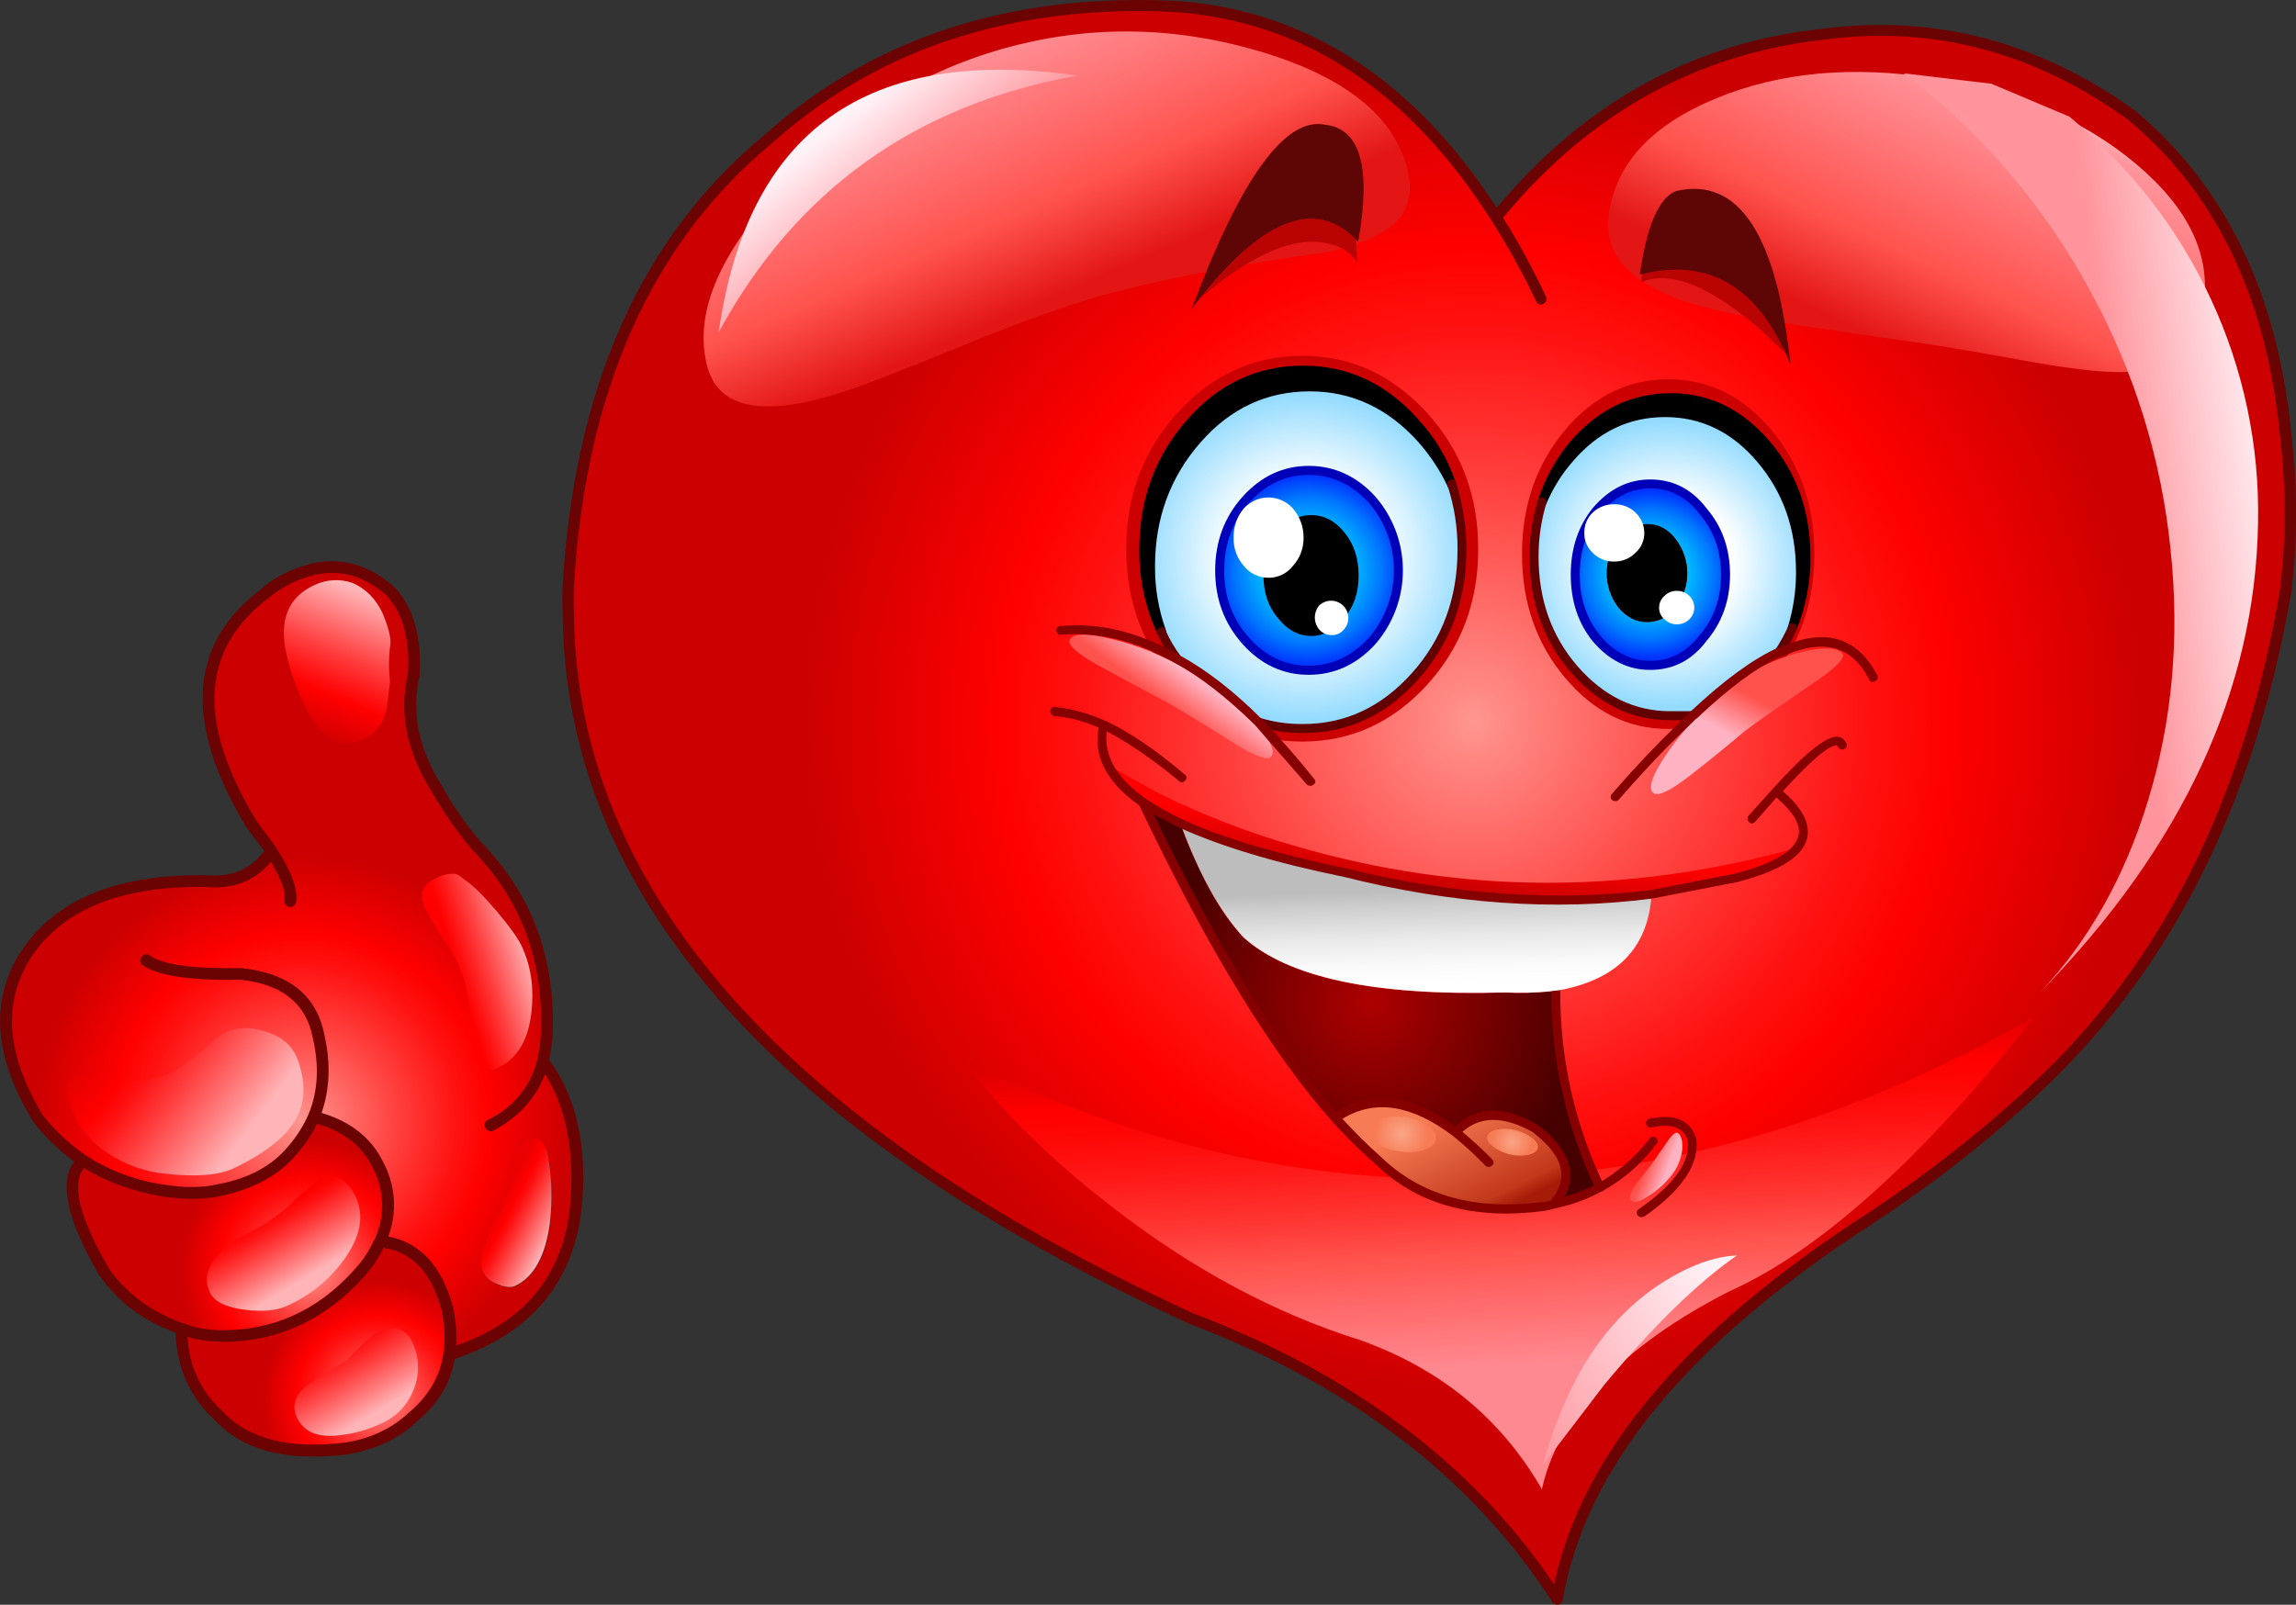 <?xml version="1.0" encoding="iso-8859-1"?>
<!-- Generator: Adobe Illustrator 20.1.0, SVG Export Plug-In . SVG Version: 6.00 Build 0)  -->
<svg version="1.0" id="Layer_1" xmlns="http://www.w3.org/2000/svg" xmlns:xlink="http://www.w3.org/1999/xlink" x="0px" y="0px"
	 viewBox="0 0 966.77 675.86" enable-background="new 0 0 966.77 675.86" xml:space="preserve">
<rect x="0" y="0" width="966.77" height="675.86" fill="#333333" stroke="none"/>
<title>lovecharacters_0006</title>
<radialGradient id="SVGID_1_" cx="448.131" cy="452.53" r="74.95" gradientTransform="matrix(3.8 0 0 -3.8 -1082.59 2023.41)" gradientUnits="userSpaceOnUse">
	<stop  offset="0" style="stop-color:#FF9690"/>
	<stop  offset="0.05" style="stop-color:#FF8883"/>
	<stop  offset="0.36" style="stop-color:#FF3F3D"/>
	<stop  offset="0.58" style="stop-color:#FF1211"/>
	<stop  offset="0.7" style="stop-color:#FF0000"/>
	<stop  offset="0.99" style="stop-color:#CC0000"/>
</radialGradient>
<path fill="url(#SVGID_1_)" d="M768.19,14.35C713.33,20.303,667.267,46.023,630,91.51C595.44,36.903,551.047,7.32,496.82,2.76
	c-69.68-3.8-127.45,14.823-173.31,55.87c-51.333,42.313-79.393,105.34-84.18,189.08c-0.127,3.673-0.063,9.31,0.19,16.91
	c4.053,115.287,91.343,212.14,261.87,290.56c69.167,26.48,120.6,65.947,154.3,118.4c9.5-56.627,53.65-110.217,132.45-160.77
	c30.153-20.147,56.25-41.303,78.29-63.47c49.66-50.293,81.66-117.247,96-200.86c2.534-21.462,2.534-43.148,0-64.61
	c-5.447-58.787-27.047-103.887-64.8-135.3C857.703,19.677,814.557,8.27,768.19,14.35z"/>
<radialGradient id="SVGID_2_" cx="448.131" cy="463.49" r="17.94" gradientTransform="matrix(3.8 0 0 -3.44 -1152.52 1818.53)" gradientUnits="userSpaceOnUse">
	<stop  offset="0.92" style="stop-color:#CF0A0A"/>
	<stop  offset="0.99" style="stop-color:#CC0000"/>
</radialGradient>
<path fill="url(#SVGID_2_)" d="M622.43,231.18c0-22.427-7.22-41.557-21.66-57.39c-14.567-15.96-32.05-23.94-52.45-23.94
	s-37.883,7.98-52.45,23.94c-14.44,15.833-21.66,34.963-21.66,57.39c0,22.427,7.22,41.557,21.66,57.39
	c14.567,15.833,32.05,23.75,52.45,23.75s37.883-7.917,52.45-23.75C615.21,272.737,622.43,253.607,622.43,231.18z"/>
<radialGradient id="SVGID_3_" cx="448.131" cy="454.05" r="14.91" gradientTransform="matrix(3.8 0 0 -3.75 -998.98 1930.23)" gradientUnits="userSpaceOnUse">
	<stop  offset="0.92" style="stop-color:#CF0A0A"/>
	<stop  offset="0.99" style="stop-color:#CC0000"/>
</radialGradient>
<path fill="url(#SVGID_3_)" d="M764,233.27c0-20.273-6.017-37.63-18.05-52.07c-12.033-14.313-26.54-21.47-43.52-21.47
	c-16.98,0-31.483,7.157-43.51,21.47c-12.033,14.44-18.05,31.797-18.05,52.07c0,20.4,6.017,37.757,18.05,52.07
	c12.053,14.44,26.56,21.66,43.52,21.66c16.96,0,31.48-7.22,43.56-21.66C758,271.027,764,253.67,764,233.27z"/>
<linearGradient id="SVGID_4_" gradientUnits="userSpaceOnUse" x1="1373.008" y1="396.355" x2="1359.088" y2="364.085" gradientTransform="matrix(3.8 0 0 3.8 -4767.33 -1382.48)">
	<stop  offset="0.01" style="stop-color:#E31615"/>
	<stop  offset="0.29" style="stop-color:#FF524D"/>
	<stop  offset="0.86" style="stop-color:#FF949C"/>
	<stop  offset="0.99" style="stop-color:#FFE6EB"/>
</linearGradient>
<path fill="url(#SVGID_4_)" d="M592.22,69.65c-6.333-21.92-27.427-38.073-63.28-48.46c-36-10.387-71.667-10.577-107-0.57
	c-35.467,10.14-66.503,29.6-93.11,58.38c-26.727,28.733-37.003,54.067-30.83,76c5.193,18,25.337,20.977,60.43,8.93
	c7.093-2.407,23.88-8.993,50.36-19.76c22.553-9.12,40.553-15.58,54-19.38c23.693-6.713,55.693-12.92,96-18.62
	c13.68-3.167,23.18-7.22,28.5-12.16C593.49,88.003,595.133,79.883,592.22,69.65z"/>
<path fill="#BA0404" d="M570.55,90.94c-2-10.893-6.877-17.417-14.63-19.57h-11.21c-5.827,0.38-14.377,9.69-25.65,27.93l-15,27.36
	c21.413-18.493,39.08-26.663,53-24.51c6.967,1.013,11.78,3.927,14.44,8.74L570.55,90.94z"/>
<linearGradient id="SVGID_5_" gradientUnits="userSpaceOnUse" x1="1461.616" y1="401.268" x2="1476.236" y2="370.238" gradientTransform="matrix(3.8 0 0 3.8 -4767.33 -1382.48)">
	<stop  offset="0.01" style="stop-color:#E31615"/>
	<stop  offset="0.29" style="stop-color:#FF524D"/>
	<stop  offset="0.86" style="stop-color:#FF949C"/>
	<stop  offset="1" style="stop-color:#FFD4D9"/>
</linearGradient>
<path fill="url(#SVGID_5_)" d="M899.69,69.27C877.523,50.523,849.21,38.433,814.75,33c-34.587-5.447-65.253-2.66-92,8.36
	c-26.86,11.02-41.937,27.047-45.23,48.08c-2.913,18.24,9.753,31.353,38,39.34c10.387,2.913,25.083,5.763,44.09,8.55
	c10.893,1.647,27.87,4.117,50.93,7.41c11.527,1.773,27.047,4.44,46.56,8c15.58,2.667,27.427,4,35.54,4
	c20.527-0.127,32.247-9.437,35.16-27.93C931.107,107.743,921.737,87.897,899.69,69.27z"/>
<path fill="#6B0303" d="M768,12.45c-54.6,5.953-100.523,31.227-137.77,75.82C595.517,34.557,551.107,5.42,497,0.86
	c-70.307-3.8-128.58,14.95-174.82,56.25c-51.687,42.593-79.937,106.063-84.75,190.41c-0.127,3.8-0.063,9.5,0.19,17.1
	c2,57.773,25.057,111.173,69.17,160.2c44.087,48.9,108.753,92.923,194,132.07c68.667,26.353,119.787,65.563,153.36,117.63
	c0.218,0.642,0.844,1.054,1.52,1l0.38-0.19c0.818-0.049,1.471-0.702,1.52-1.52c9.373-56,53.207-109.147,131.5-159.44
	c28.348-18.576,54.787-39.913,78.93-63.7c49.913-50.667,82.03-118,96.35-202c2.535-21.592,2.535-43.408,0-65
	C958.743,124.51,936.873,78.953,898.74,47C858.327,17.887,814.747,6.37,768,12.45 M632.31,91.7
	c36.993-44.6,82.35-69.75,136.07-75.45c46.113-5.953,88.807,5.323,128.08,33.83c37.373,31.04,58.707,75.707,64,134
	c2.531,21.258,2.531,42.742,0,64c-14.033,83.24-45.817,149.88-95.35,199.92c-22.173,22.3-48.207,43.393-78.1,63.28
	c-77.033,49.413-121.123,101.803-132.27,157.17c-34.08-50.927-84.947-89.26-152.6-115c-84.5-38.873-148.603-82.51-192.31-130.91
	c-43.58-48.36-66.383-101.06-68.41-158.1c-0.253-7.333-0.317-12.907-0.19-16.72c4.56-83.113,32.367-145.687,83.42-187.72
	c41.567-37.147,93.193-55.72,154.88-55.72c7.6,0,13.3,0.127,17.1,0.38c53.58,4.56,97.54,33.827,131.88,87.8
	c6.867,11.031,13.085,22.454,18.62,34.21c0.222,0.884,1.119,1.42,2.002,1.198c0.165-0.042,0.323-0.108,0.468-0.198
	c0.956-0.408,1.403-1.512,1-2.47C645.306,113.613,639.194,102.418,632.31,91.7z"/>
<path fill="#6B0303" d="M767.81,12.07c-54.473,5.7-100.333,30.847-137.58,75.44C595.41,33.923,551,4.913,497,0.48
	c-70.56-3.8-128.893,14.95-175,56.25c-51.947,42.847-80.327,106.443-85.14,190.79c-0.127,3.8-0.063,9.5,0.19,17.1
	c2,57.893,25.057,111.357,69.17,160.39c44.213,49.027,109.013,93.177,194.4,132.45c68.54,26.1,119.54,65.183,153,117.25
	c0.485,0.681,1.255,1.101,2.09,1.14h0.38c0.946-0.185,1.695-0.91,1.91-1.85c9.373-55.867,53.207-108.95,131.5-159.25
	c30.28-20.147,56.503-41.367,78.67-63.66c50.04-50.547,82.283-118.01,96.73-202.39c2.535-21.592,2.535-43.408,0-65
	c-5.573-59.293-27.49-104.96-65.75-137C858.717,17.567,814.937,6.023,767.81,12.07 M630.22,89l0.38-0.38
	C667.847,43.92,713.647,18.713,768,13c46.62-6.08,90.137,5.387,130.55,34.4c38,31.8,59.79,77.217,65.37,136.25
	c2.534,21.526,2.534,43.274,0,64.8c-14.313,84-46.43,151.27-96.35,201.81c-21.667,21.92-47.89,43.14-78.67,63.66
	C710.48,564.107,666.513,617.39,657,673.77c-0.077,0.595-0.545,1.063-1.14,1.14c-0.429,0.251-0.98,0.106-1.231-0.323
	c-0.045-0.077-0.078-0.16-0.099-0.247c-33.687-52.227-84.863-91.5-153.53-117.82c-85.26-39.147-149.87-83.173-193.83-132.08
	C263.057,375.54,240,322.27,238,264.63c-0.253-7.6-0.317-13.3-0.19-17.1c4.813-84.12,33.063-147.453,84.75-190
	c42.187-37.78,94.51-56.67,156.97-56.67c5.827,0,11.653,0.19,17.48,0.57c53.713,4.433,97.99,33.433,132.83,87L630.22,89
	 M768.38,15.68c-54.093,5.953-99.573,31.163-136.44,75.63l-0.19,0.19l0.19,0.38c6.759,10.766,12.851,21.937,18.24,33.45
	c0.276,0.255,0.294,0.685,0.039,0.961c-0.013,0.014-0.026,0.027-0.039,0.039l-0.76,1c-0.735,0.313-1.584-0.027-1.9-0.76
	c-5.507-11.77-11.725-23.195-18.62-34.21c-34.333-54.22-78.357-83.553-132.07-88c-69.427-3.8-126.88,14.633-172.36,55.3
	c-51.053,42.187-78.987,104.897-83.8,188.13c-0.127,3.8-0.063,9.373,0.19,16.72c2,57.133,24.867,109.963,68.6,158.49
	c43.693,48.347,107.92,91.967,192.68,130.86c67.653,26.1,118.393,64.433,152.22,115l0.57,1l0.19-1.14
	c11.273-55.333,55.36-107.667,132.26-157c30.28-20.4,56.313-41.493,78.1-63.28c49.407-49.913,81.27-116.677,95.59-200.29
	c2.531-21.258,2.531-42.742,0-64c-5.573-58.467-27.047-103.283-64.42-134.45c-39.527-28.633-82.283-39.967-128.27-34 M632.89,91.7
	c36.487-44.087,81.65-69.107,135.49-75.06c45.747-5.96,88.313,5.313,127.7,33.82c37.12,30.913,58.453,75.443,64,133.59
	c2.534,21.208,2.534,42.642,0,63.85c-14.053,83.233-45.773,149.81-95.16,199.73c-22.047,22.047-48.08,43.077-78.1,63.09
	C710.153,560,666.003,612.197,654.37,667.31c-33.953-50.42-84.62-88.49-152-114.21c-84.527-38.893-148.58-82.477-192.16-130.75
	c-43.58-48.393-66.383-101.033-68.41-157.92c-0.253-7.333-0.317-12.907-0.19-16.72c4.813-82.853,32.61-145.31,83.39-187.37
	c41.573-37.12,93.083-55.68,154.53-55.68c5.7,0,11.4,0.19,17.1,0.57c53.333,4.433,97.103,33.637,131.31,87.61
	c6.984,10.923,13.267,22.279,18.81,34c0.76,1.393,1.76,1.773,3,1.14c0.613-0.232,1.098-0.717,1.33-1.33
	c0.263-0.625,0.191-1.34-0.19-1.9C645.582,113.37,639.57,102.332,632.89,91.7z"/>
<path d="M598.68,185.19c5.008,5.676,9.227,12.004,12.54,18.81c-3.333-9.564-8.568-18.354-15.39-25.84
	c-13.047-14.82-28.757-22.23-47.13-22.23c-18.493,0-34.33,7.41-47.51,22.23c-13.047,14.667-19.57,32.467-19.57,53.4
	c-0.168,11.938,2.354,23.76,7.38,34.59c-3.101-8.851-4.644-18.172-4.56-27.55c0-20.907,6.523-38.707,19.57-53.4
	c13.2-14.8,29.047-22.2,47.54-22.2C569.923,163,585.633,170.397,598.68,185.19z"/>
<radialGradient id="SVGID_6_" cx="448.131" cy="452.56" r="18.13" gradientTransform="matrix(3.8 0 0 -3.8 -1153.09 1954.42)" gradientUnits="userSpaceOnUse">
	<stop  offset="0.46" style="stop-color:#FFFFFF"/>
	<stop  offset="1" style="stop-color:#94DBFF"/>
</radialGradient>
<path fill="url(#SVGID_6_)" d="M611.22,204c-3.313-6.806-7.531-13.134-12.54-18.81C585.633,170.397,569.923,163,551.55,163
	c-18.493,0-34.33,7.41-47.51,22.23c-13.047,14.667-19.57,32.467-19.57,53.4c-0.09,9.366,1.443,18.677,4.53,27.52
	c1.776,4.002,3.94,7.82,6.46,11.4c11.147,5.953,22.55,14.757,34.21,26.41c6.147,1.929,12.557,2.891,19,2.85
	c18.367,0,34.077-7.41,47.13-22.23c13.173-14.567,19.76-32.233,19.76-53C615.615,222.212,614.15,212.898,611.22,204 M551,282.3
	c-10.133,0-18.937-4.053-26.41-12.16c-7.333-8.233-11-18.18-11-29.84s3.667-21.607,11-29.84c7.473-8.233,16.277-12.35,26.41-12.35
	c10.26,0,19.127,4.117,26.6,12.35c14.95,17.081,14.95,42.589,0,59.67C570.113,278.243,561.247,282.3,551,282.3z"/>
<radialGradient id="SVGID_7_" cx="448.131" cy="452.51" r="10.52" gradientTransform="matrix(3.8 0 0 -3.8 -1151.95 1959.75)" gradientUnits="userSpaceOnUse">
	<stop  offset="0" style="stop-color:#00E8FF"/>
	<stop  offset="0.13" style="stop-color:#00E3FF"/>
	<stop  offset="0.28" style="stop-color:#00D5FF"/>
	<stop  offset="0.44" style="stop-color:#00BEFF"/>
	<stop  offset="0.6" style="stop-color:#009EFF"/>
	<stop  offset="0.78" style="stop-color:#0075FF"/>
	<stop  offset="0.95" style="stop-color:#0043FF"/>
	<stop  offset="1" style="stop-color:#0033FF"/>
</radialGradient>
<path fill="url(#SVGID_7_)" d="M577.59,270.14c14.95-17.081,14.95-42.589,0-59.67c-7.473-8.233-16.34-12.35-26.6-12.35
	c-10.133,0-18.937,4.117-26.41,12.35c-7.333,8.233-11,18.18-11,29.84c0,11.66,3.667,21.607,11,29.84
	c7.467,8.1,16.273,12.15,26.42,12.15C561.247,282.3,570.11,278.247,577.59,270.14z"/>
<path d="M566.18,260.07c3.927-4.667,5.89-10.557,5.89-17.67c0-7.22-1.963-13.237-5.89-18.05c-3.927-4.94-8.613-7.41-14.06-7.41
	s-10.197,2.47-14.25,7.41c-3.913,4.807-5.87,10.82-5.87,18.04c0,7.093,1.963,12.983,5.89,17.67c4.053,5.193,8.803,7.79,14.25,7.79
	C557.447,267.857,562.127,265.263,566.18,260.07z"/>
<path d="M597.35,186.33c4.886,5.552,8.978,11.754,12.16,18.43c0.222,0.884,1.119,1.42,2.002,1.198
	c0.165-0.042,0.323-0.108,0.468-0.198c1.14-0.38,1.473-1.203,1-2.47c-3.271-9.804-8.581-18.805-15.58-26.41
	C583.94,161.627,567.707,154,548.7,154c-19.253,0-35.533,7.6-48.84,22.8c-13.427,15.2-20.14,33.443-20.14,54.73
	c-0.103,12.199,2.492,24.271,7.6,35.35c0.333,0.634,0.966,1.056,1.68,1.12l0.76-0.19c1.267-0.507,1.647-1.33,1.14-2.47
	c-3.08-8.593-4.623-17.662-4.56-26.79c0-20.273,6.397-37.693,19.19-52.26c12.54-14.313,27.873-21.47,46-21.47
	c17.733,0,33,7.157,45.8,21.47 M502.69,179.29c12.54-14.313,27.873-21.47,46-21.47c14.206-0.137,27.956,5.009,38.58,14.44
	c-10.448-7.374-22.942-11.294-35.73-11.21c-19.253,0-35.533,7.6-48.84,22.8c-9.75,10.753-16.212,24.076-18.62,38.39
	c1.78-16.593,7.99-30.907,18.63-42.94L502.69,179.29z"/>
<path fill="#0000B9" d="M523.24,271.28c7.727,8.613,16.98,12.92,27.76,12.92c10.893,0,20.267-4.307,28.12-12.92
	c15.458-17.829,15.458-44.311,0-62.14c-7.867-8.62-17.24-12.93-28.12-12.93c-10.667,0-19.913,4.307-27.74,12.92
	c-7.727,8.613-11.59,19.003-11.59,31.17c0,12.033,3.863,22.367,11.59,31 M515.47,240.3c0-11.273,3.547-20.837,10.64-28.69
	C533.063,203.87,541.36,200,551,200s18.063,3.863,25.27,11.59c14.19,16.426,14.19,40.774,0,57.2
	c-7.233,7.74-15.657,11.61-25.27,11.61s-17.91-3.863-24.89-11.59c-7.113-7.873-10.67-17.377-10.67-28.51L515.47,240.3z"/>
<path fill="#620000" d="M494,278.5c0.274,0.596,0.864,0.984,1.52,1l1.14-0.38c1.14-0.76,1.33-1.647,0.57-2.66
	c-2.562-3.411-4.729-7.101-6.46-11c-0.507-1.267-1.33-1.647-2.47-1.14c-0.956,0.408-1.403,1.512-1,2.47
	C489.075,270.938,491.323,274.868,494,278.5 M610.68,202.11c-1.267,0.507-1.647,1.33-1.14,2.47c2.843,8.715,4.255,17.833,4.18,27
	c0,20.273-6.397,37.567-19.19,51.88c-12.793,14.313-28.06,21.47-45.8,21.47c-6.245,0.088-12.465-0.81-18.43-2.66
	c-0.434-0.128-0.896-0.128-1.33,0c-0.494,0.202-0.864,0.624-1,1.14c-0.406,0.914,0.006,1.983,0.92,2.389
	c0.072,0.032,0.145,0.059,0.22,0.081c6.341,1.938,12.94,2.899,19.57,2.85c19,0,35.217-7.6,48.65-22.8
	c13.433-15.2,20.147-33.317,20.14-54.35c0.022-9.606-1.452-19.158-4.37-28.31c-0.493-1.28-1.31-1.667-2.45-1.16H610.68z"/>
<path fill="#FFFFFF" d="M534.07,243.34c4.097,0.032,7.97-1.869,10.45-5.13c2.892-3.234,4.453-7.442,4.37-11.78
	c0.042-4.445-1.509-8.758-4.37-12.16c-5.037-5.771-13.799-6.367-19.57-1.33c-0.473,0.413-0.917,0.857-1.33,1.33
	c-2.827,3.409-4.314,7.733-4.18,12.16c-0.134,4.312,1.358,8.517,4.18,11.78C526.131,241.433,529.984,243.325,534.07,243.34z"/>
<path fill="#FFFFFF" d="M560.67,267.48c1.972,0.081,3.869-0.762,5.13-2.28c2.727-2.939,2.555-7.533-0.384-10.26
	c-2.785-2.584-7.091-2.584-9.876,0c-2.531,2.952-2.531,7.308,0,10.26C556.833,266.675,558.708,267.509,560.67,267.48z"/>
<path d="M703.39,167.52c-15.833,0-29.327,6.523-40.48,19.57c-6.202,7.108-10.803,15.467-13.49,24.51
	c2.763-6.627,6.545-12.782,11.21-18.24c11.147-13.047,24.64-19.57,40.48-19.57c15.707,0,29.137,6.523,40.29,19.57
	c11.153,13.047,16.727,28.883,16.72,47.51c0.064,8.044-1.089,16.051-3.42,23.75c3.923-9.508,5.862-19.716,5.7-30
	c0-18.62-5.573-34.457-16.72-47.51C732.533,174.057,719.103,167.527,703.39,167.52z"/>
<radialGradient id="SVGID_8_" cx="448.131" cy="452.53" r="15.815" gradientTransform="matrix(3.8 0 0 -3.8 -1001.07 1957.08)" gradientUnits="userSpaceOnUse">
	<stop  offset="0.46" style="stop-color:#FFFFFF"/>
	<stop  offset="1" style="stop-color:#94DBFF"/>
</radialGradient>
<path fill="url(#SVGID_8_)" d="M701.11,173.79c-15.833,0-29.327,6.523-40.48,19.57c-4.665,5.458-8.447,11.613-11.21,18.24
	c-2.333,7.441-3.487,15.202-3.42,23c0,18.62,5.637,34.33,16.91,47.13c11.273,13.173,24.767,19.76,40.48,19.76h9.31l0.57-0.57
	c13.68-12.793,25.717-21.533,36.11-26.22c2.047-3.205,3.826-6.573,5.32-10.07c2.331-7.699,3.484-15.706,3.42-23.75
	c0-18.62-5.573-34.457-16.72-47.51c-11.147-13.053-24.577-19.577-40.29-19.57 M694.84,280.22c-8.74,0-16.277-3.737-22.61-11.21
	c-5.953-7.473-8.93-16.473-8.93-27c0-10.387,2.977-19.317,8.93-26.79c6.46-7.6,13.997-11.4,22.61-11.4
	c8.993,0,16.403,3.8,22.23,11.4c6.333,7.473,9.5,16.403,9.5,26.79c0,10.513-3.167,19.513-9.5,27
	c-5.827,7.467-13.237,11.2-22.23,11.2L694.84,280.22z"/>
<radialGradient id="SVGID_9_" cx="448.131" cy="452.53" r="9.244" gradientTransform="matrix(3.8 0 0 -3.8 -1008.29 1961.46)" gradientUnits="userSpaceOnUse">
	<stop  offset="0" style="stop-color:#00E8FF"/>
	<stop  offset="0.13" style="stop-color:#00E3FF"/>
	<stop  offset="0.28" style="stop-color:#00D5FF"/>
	<stop  offset="0.44" style="stop-color:#00BEFF"/>
	<stop  offset="0.6" style="stop-color:#009EFF"/>
	<stop  offset="0.78" style="stop-color:#0075FF"/>
	<stop  offset="0.95" style="stop-color:#0043FF"/>
	<stop  offset="1" style="stop-color:#0033FF"/>
</radialGradient>
<path fill="url(#SVGID_9_)" d="M672.22,269c6.333,7.473,13.87,11.21,22.61,11.21c8.993,0,16.403-3.737,22.23-11.21
	c6.333-7.473,9.5-16.473,9.5-27c0-10.387-3.167-19.317-9.5-26.79c-5.827-7.6-13.237-11.4-22.23-11.4c-8.613,0-16.15,3.8-22.61,11.4
	c-5.953,7.473-8.93,16.403-8.93,26.79C663.29,252.513,666.267,261.513,672.22,269 M693.5,220.73c4.813,0,8.813,2.09,12,6.27
	c6.59,8.503,6.59,20.387,0,28.89c-3.293,4.053-7.293,6.08-12,6.08c-4.56,0-8.56-2.027-12-6.08c-6.59-8.503-6.59-20.387,0-28.89
	c3.44-4.18,7.443-6.27,12.01-6.27H693.5z"/>
<path d="M693.51,220.73c-4.56,0-8.56,2.09-12,6.27c-6.59,8.503-6.59,20.387,0,28.89c3.42,4.053,7.42,6.08,12,6.08
	c4.667,0,8.667-2.027,12-6.08c6.59-8.503,6.59-20.387,0-28.89C702.323,222.82,698.323,220.73,693.51,220.73z"/>
<path d="M703.39,165.62c-16.34,0-30.34,6.713-42,20.14c-6.286,7.386-11.005,15.974-13.87,25.24
	c-0.306,0.923,0.195,1.918,1.117,2.224c0.07,0.023,0.141,0.042,0.213,0.056c1.013,0.38,1.773,0,2.28-1.14
	c2.702-6.439,6.415-12.404,11-17.67c10.667-12.54,23.667-18.81,39-18.81c15.2,0,28.123,6.27,38.77,18.81
	c10.893,12.793,16.34,28.25,16.34,46.37c0.037,7.855-1.116,15.67-3.42,23.18c-0.333,0.907,0.132,1.913,1.039,2.246
	c0.033,0.012,0.067,0.023,0.101,0.034l0.76,0.19c0.798-0.025,1.489-0.563,1.71-1.33c3.992-9.703,5.995-20.109,5.89-30.6
	c0-19.133-5.763-35.413-17.29-48.84c-11.527-13.427-25.4-20.14-41.62-20.14 M701.13,171.85c-10.042-0.173-19.905,2.673-28.31,8.17
	c8.621-7.053,19.463-10.822,30.6-10.64c15.2,0,28.123,6.27,38.77,18.81c7.386,8.433,12.431,18.657,14.63,29.65
	c-2.798-9.523-7.606-18.334-14.1-25.84c-11.527-13.407-25.397-20.11-41.61-20.11L701.13,171.85z"/>
<path fill="#0000B9" d="M670.7,270.14c6.84,8,14.883,12,24.13,12c9.627,0,17.48-4,23.56-12c6.713-7.853,10.07-17.227,10.07-28.12
	s-3.293-20.203-9.88-27.93c-6.207-8.107-14.123-12.16-23.75-12.16c-9.247,0-17.29,4-24.13,12c-6.207,7.727-9.31,17.1-9.31,28.12
	c0,11.02,3.103,20.393,9.31,28.12 M665.19,242c0-10,2.85-18.55,8.55-25.65c5.953-7.093,12.983-10.64,21.09-10.64
	c8.36,0,15.263,3.547,20.71,10.64c6.087,7.1,9.13,15.65,9.13,25.65c0,10.133-3.04,18.683-9.12,25.65
	c-5.447,7.093-12.35,10.64-20.71,10.64c-8.233,0-15.263-3.547-21.09-10.64C668.043,260.69,665.19,252.14,665.19,242z"/>
<path fill="#620000" d="M748.23,276.22l1.14,0.38c0.656-0.016,1.246-0.404,1.52-1c2.255-3.246,4.105-6.755,5.51-10.45
	c0.48-0.774,0.242-1.792-0.532-2.272c-0.145-0.09-0.302-0.157-0.468-0.198c-1.14-0.507-1.963-0.127-2.47,1.14
	c-1.505,3.37-3.284,6.611-5.32,9.69c-0.6,0.786-0.449,1.909,0.337,2.509c0.074,0.056,0.152,0.107,0.233,0.151 M703.33,299.54
	c-15.073,0-28.123-6.333-39.15-19c-10.893-12.667-16.34-28-16.34-46c-0.038-7.592,1.051-15.147,3.23-22.42
	c0.406-0.914-0.006-1.983-0.92-2.389c-0.072-0.032-0.145-0.059-0.22-0.081c-1.14-0.507-1.963-0.063-2.47,1.33
	c-2.359,7.628-3.513,15.577-3.42,23.56c0,18.873,5.763,35.027,17.29,48.46c11.653,13.553,25.653,20.33,42,20.33h9.31
	c1.049-0.003,1.898-0.855,1.895-1.905c-0.003-1.046-0.85-1.893-1.895-1.895h-9.31L703.33,299.54z"/>
<path fill="#FFFFFF" d="M679.63,236.5c3.347,0.081,6.579-1.226,8.93-3.61c2.476-2.142,3.869-5.276,3.8-8.55
	c-0.036-3.252-1.41-6.345-3.8-8.55c-2.405-2.279-5.617-3.51-8.93-3.42c-3.305-0.044-6.5,1.18-8.93,3.42
	c-2.332,2.23-3.638,5.324-3.61,8.55c-0.078,3.236,1.237,6.349,3.61,8.55C673.051,235.274,676.283,236.581,679.63,236.5z"/>
<path fill="#FFFFFF" d="M706,262.92c1.986,0.066,3.91-0.69,5.32-2.09c2.728-2.645,2.796-7,0.151-9.729
	c-0.05-0.051-0.1-0.102-0.151-0.151c-1.41-1.4-3.334-2.156-5.32-2.09c-1.925-0.038-3.78,0.718-5.13,2.09
	c-1.447,1.233-2.28,3.039-2.28,4.94c-0.052,1.912,0.791,3.739,2.28,4.94C702.22,262.202,704.075,262.958,706,262.92z"/>
<linearGradient id="SVGID_10_" gradientUnits="userSpaceOnUse" x1="1420.501" y1="478.567" x2="1422.601" y2="515.117" gradientTransform="matrix(3.8 0 0 3.8 -4767.33 -1382.48)">
	<stop  offset="0" style="stop-color:#D90000"/>
	<stop  offset="0.15" style="stop-color:#FF0000"/>
	<stop  offset="0.24" style="stop-color:#FF0707"/>
	<stop  offset="0.38" style="stop-color:#FF1B19"/>
	<stop  offset="0.55" style="stop-color:#FF3B37"/>
	<stop  offset="0.65" style="stop-color:#FF524D"/>
	<stop  offset="1" style="stop-color:#FF8990"/>
</linearGradient>
<path fill="url(#SVGID_10_)" d="M649.23,627.21c7.473-32.433,33.697-60.17,78.67-83.21c38.26-17.1,81.207-55.74,128.84-115.92
	c-75.633,43.333-152.967,66.137-232,68.41c-76,2-149.417-14.977-220.25-50.93c16.973,22.173,38.383,43.203,64.23,63.09
	c33.333,25.847,67.92,44.407,103.76,55.68C606.413,576.35,631.997,597.31,649.23,627.21z"/>
<linearGradient id="SVGID_11_" gradientUnits="userSpaceOnUse" x1="1489.819" y1="420.849" x2="1506.939" y2="418.779" gradientTransform="matrix(3.8 0 0 3.8 -4767.33 -1382.48)">
	<stop  offset="0" style="stop-color:#FF949C"/>
	<stop  offset="1" style="stop-color:#FFF2F7"/>
</linearGradient>
<path fill="url(#SVGID_11_)" d="M871.38,49.13L838.5,35.26l-36.87-4.37c32.651,24.728,59.555,56.238,78.86,92.36
	c18.255,33.449,29.629,70.215,33.45,108.13c3.927,36.993,0.76,72.277-9.5,105.85C894.7,369.17,879.553,396.093,859,418
	c60.073-61.553,90.67-127.493,91.79-197.82c0.658-32.461-6.111-64.644-19.79-94.09C917.347,96.57,897.473,70.917,871.38,49.13z"/>
<radialGradient id="SVGID_12_" cx="463.436" cy="473.82" r="29.71" gradientTransform="matrix(3.77 -0.51 -0.51 -3.77 -1378.36 2494.92)" gradientUnits="userSpaceOnUse">
	<stop  offset="0" style="stop-color:#FF9690"/>
	<stop  offset="0.05" style="stop-color:#FF8883"/>
	<stop  offset="0.36" style="stop-color:#FF3F3D"/>
	<stop  offset="0.58" style="stop-color:#FF1211"/>
	<stop  offset="0.7" style="stop-color:#FF0000"/>
	<stop  offset="0.99" style="stop-color:#CC0000"/>
</radialGradient>
<path fill="url(#SVGID_12_)" d="M164.64,249.42c-12.413-11.147-26.033-13.48-40.86-7c-4.503,1.844-8.675,4.411-12.35,7.6
	c-29.267,22.3-31.167,54.543-5.7,96.73c4.053,5.193,6.903,9.057,8.55,11.59c-6.187,9.607-15.497,13.827-27.93,12.66
	c-35.473-0.38-60.177,9.377-74.11,29.27C-1.827,420.31-0.573,443.887,16,471l0.19,0.38c5.311,6.73,11.66,12.57,18.81,17.3
	c9.373,6.333,20.65,10.577,33.83,12.73c7.797,1.399,15.786,1.335,23.56-0.19c13.427-2.667,23.76-8.367,31-17.1
	c3.511-4.149,6.451-8.75,8.74-13.68c12.92,3.293,21.92,9.96,27,20c5.447,10.667,5.7,21.5,0.76,32.5
	c13.933,1.14,23.37,10.513,28.31,28.12c1.503,6.346,1.842,12.913,1,19.38c34.713-11.02,52.64-34.077,53.78-69.17
	c1.013-22.427-3.8-40.543-14.44-54.35c1.038-3.974,1.612-8.054,1.71-12.16c1.14-31.04-8.807-57.327-29.84-78.86
	c-6.338-7.376-11.878-15.4-16.53-23.94c-10.133-15.833-13.363-31.607-9.69-47.32c1.013-15.58-2.153-27.3-9.5-35.16 M221.69,479.8
	c2.787-1.267,5.003-0.933,6.65,1c0.622,0.714,1.077,1.558,1.33,2.47l1,1.9l1.14,8.36c0.756,7.267,0.692,14.597-0.19,21.85
	c-1.9,13.933-6.84,22.737-14.82,26.41c-1.773,0.667-3.927,0.477-6.46-0.57c-3.42-1.14-5.7-2.977-6.84-5.51
	c-1.647-3.293-0.76-8.93,2.66-16.91c4.053-7.727,6.143-11.907,6.27-12.54c0.633-1.52,1.583-6.853,2.85-16
	c0.953-5.507,3.077-9.013,6.37-10.52L221.69,479.8z"/>
<linearGradient id="SVGID_13_" gradientUnits="userSpaceOnUse" x1="1267.204" y1="478.488" x2="1281.804" y2="489.638" gradientTransform="matrix(3.8 0 0 3.8 -4767.33 -1382.48)">
	<stop  offset="0" style="stop-color:#EB0000"/>
	<stop  offset="0.2" style="stop-color:#FF0000"/>
	<stop  offset="0.31" style="stop-color:#FF1112"/>
	<stop  offset="0.52" style="stop-color:#FF3E3F"/>
	<stop  offset="0.82" style="stop-color:#FF8688"/>
	<stop  offset="1" style="stop-color:#FFB5B8"/>
</linearGradient>
<path fill="url(#SVGID_13_)" d="M30.86,468.91c3.125,6.834,8.134,12.634,14.44,16.72c7.321,4.895,15.743,7.898,24.51,8.74
	c13.047,1.393,22.677,0.57,28.89-2.47c13.173-6.333,21.84-13.237,26-20.71c3.927-7.093,4.117-15.453,0.57-25.08l-0.57-1.33
	c-2.28-5.067-6.713-8.55-13.3-10.45c-6.207-1.9-11.59-1.773-16.15,0.38c-1.14,0.38-4.497,2.977-10.07,7.79
	c-6.08,5.067-10.64,8.233-13.68,9.5c-6.84,3.293-14.44,4.053-22.8,2.28c-8.467-1.52-14.16-1.71-17.08-0.57
	c-2.533,1.013-3.483,3.8-2.85,8.36C29.245,464.412,29.945,466.702,30.86,468.91z"/>
<linearGradient id="SVGID_14_" gradientUnits="userSpaceOnUse" x1="1288.759" y1="444.761" x2="1295.009" y2="429.611" gradientTransform="matrix(3.8 0 0 3.8 -4767.33 -1382.48)">
	<stop  offset="0" style="stop-color:#D40000"/>
	<stop  offset="0.27" style="stop-color:#FF0000"/>
	<stop  offset="0.36" style="stop-color:#FF1112"/>
	<stop  offset="0.56" style="stop-color:#FF3E3F"/>
	<stop  offset="0.83" style="stop-color:#FF8688"/>
	<stop  offset="1" style="stop-color:#FFB5B8"/>
</linearGradient>
<path fill="url(#SVGID_14_)" d="M161.22,258.55c-2.913-6.333-7.22-10.703-12.92-13.11c-5.26-1.766-11.001-1.407-16,1
	c-8.107,3.8-12.35,10.007-12.73,18.62c-0.38,7.6,2.287,17.863,8,30.79c3.927,8.487,7.98,13.87,12.16,16.15
	c3.673,1.9,7.98,1.71,12.92-0.57c6.08-2.667,9.563-7.667,10.45-15l1.14-9.31c-0.656-5.368-0.592-10.799,0.19-16.15
	C164.57,268.263,163.5,264.123,161.22,258.55z"/>
<linearGradient id="SVGID_15_" gradientUnits="userSpaceOnUse" x1="1310.004" y1="497.051" x2="1316.004" y2="500.201" gradientTransform="matrix(3.8 0 0 3.8 -4767.33 -1382.48)">
	<stop  offset="0" style="stop-color:#EB0000"/>
	<stop  offset="0.2" style="stop-color:#FF0000"/>
	<stop  offset="0.31" style="stop-color:#FF1112"/>
	<stop  offset="0.52" style="stop-color:#FF3E3F"/>
	<stop  offset="0.82" style="stop-color:#FF8688"/>
	<stop  offset="1" style="stop-color:#FFB5B8"/>
</linearGradient>
<path fill="url(#SVGID_15_)" d="M230.59,485.06l-1-1.9c-0.253-0.912-0.708-1.756-1.33-2.47c-1.647-1.9-3.863-2.233-6.65-1
	c-3.293,1.52-5.447,5.003-6.46,10.45c-1.267,9.12-2.217,14.453-2.85,16c-0.127,0.667-2.217,4.847-6.27,12.54
	c-3.42,8-4.307,13.637-2.66,16.91c1.14,2.533,3.42,4.37,6.84,5.51c2.533,1.013,4.687,1.203,6.46,0.57
	c8-3.673,12.94-12.477,14.82-26.41c0.882-7.253,0.946-14.583,0.19-21.85L230.59,485.06z"/>
<linearGradient id="SVGID_16_" gradientUnits="userSpaceOnUse" x1="1305.353" y1="471.915" x2="1313.253" y2="469.465" gradientTransform="matrix(3.8 0 0 3.8 -4767.33 -1382.48)">
	<stop  offset="0" style="stop-color:#FF0000"/>
	<stop  offset="0.13" style="stop-color:#FF1112"/>
	<stop  offset="0.4" style="stop-color:#FF3E3F"/>
	<stop  offset="0.77" style="stop-color:#FF8688"/>
	<stop  offset="1" style="stop-color:#FFB5B8"/>
</linearGradient>
<path fill="url(#SVGID_16_)" d="M195.81,370.66l-0.76-0.57c-1.447-1.393-2.78-2.09-4-2.09c-2.369-0.054-4.717,0.467-6.84,1.52
	c-3.42,1.393-5.447,3.23-6.08,5.51c-0.76,2.153-0.317,5.003,1.33,8.55c1.867,3.605,3.965,7.085,6.28,10.42
	c2.639,3.737,4.98,7.676,7,11.78c3.04,6.587,4.877,14.693,5.51,24.32c0.38,9.247,0.713,14.123,1,14.63
	c0.845,1.827,2.155,3.4,3.8,4.56c1.814,1.359,4.24,1.58,6.27,0.57c8.233-3.673,13.047-11.463,14.44-23.37
	c1.14-10.133-0.127-19.253-3.8-27.36c-1.267-3.167-4.877-8.297-10.83-15.39C203.543,377.18,199.103,372.82,195.81,370.66z"/>
<radialGradient id="SVGID_17_" cx="463.4" cy="473.756" r="14.67" gradientTransform="matrix(3.766 -0.505 -0.505 -3.766 -1375.345 2553.488)" gradientUnits="userSpaceOnUse">
	<stop  offset="0" style="stop-color:#FF9690"/>
	<stop  offset="0.05" style="stop-color:#FF8883"/>
	<stop  offset="0.36" style="stop-color:#FF3F3D"/>
	<stop  offset="0.58" style="stop-color:#FF1211"/>
	<stop  offset="0.7" style="stop-color:#FF0000"/>
	<stop  offset="0.99" style="stop-color:#CC0000"/>
</radialGradient>
<path fill="url(#SVGID_17_)" d="M132.15,470.43c-2.289,4.93-5.229,9.531-8.74,13.68c-7.22,8.74-17.553,14.44-31,17.1
	c-7.774,1.525-15.763,1.589-23.56,0.19c-13.167-2.147-24.45-6.387-33.85-12.72c-8.333,7.22-5.28,22.993,9.16,47.32l1.14,1.52
	c7.473,10.133,17.807,17.467,31,22l2.47,1c0.617-0.005,1.219,0.195,1.71,0.57c5.499,1.133,11.107,1.643,16.72,1.52
	c22.047-0.887,40.86-10.58,56.44-29.08c2.592-3.226,4.704-6.81,6.27-10.64c4.94-11.02,4.687-21.853-0.76-32.5
	C154.07,480.377,145.07,473.723,132.15,470.43z"/>
<linearGradient id="SVGID_18_" gradientUnits="userSpaceOnUse" x1="1283.043" y1="497.003" x2="1288.243" y2="505.623" gradientTransform="matrix(3.8 0 0 3.8 -4767.33 -1382.48)">
	<stop  offset="0" style="stop-color:#EB0000"/>
	<stop  offset="0.2" style="stop-color:#FF0000"/>
	<stop  offset="0.31" style="stop-color:#FF1112"/>
	<stop  offset="0.52" style="stop-color:#FF3E3F"/>
	<stop  offset="0.82" style="stop-color:#FF8688"/>
	<stop  offset="1" style="stop-color:#FFB5B8"/>
</linearGradient>
<path fill="url(#SVGID_18_)" d="M143.17,496.28c-2.37-1.382-5.244-1.592-7.79-0.57l-11.59,9.88l-0.76,1
	c-5.53,5.069-11.732,9.352-18.43,12.73c-4.835,2.296-9.213,5.45-12.92,9.31c-4.56,5.447-5.7,10.577-3.42,15.39
	c1.647,4.053,6.647,6.587,15,7.6c7.22,0.887,12.983,0.38,17.29-1.52c9.622-4.202,17.951-10.891,24.13-19.38
	c7.093-9.753,8.803-18.62,5.13-26.6C148.043,500.413,145.83,497.8,143.17,496.28z"/>
<radialGradient id="SVGID_19_" cx="463.382" cy="473.737" r="13.08" gradientTransform="matrix(3.766 -0.504 -0.504 -3.766 -1346.843 2606.286)" gradientUnits="userSpaceOnUse">
	<stop  offset="0" style="stop-color:#FF9690"/>
	<stop  offset="0.05" style="stop-color:#FF8883"/>
	<stop  offset="0.36" style="stop-color:#FF3F3D"/>
	<stop  offset="0.58" style="stop-color:#FF1211"/>
	<stop  offset="0.7" style="stop-color:#FF0000"/>
	<stop  offset="0.99" style="stop-color:#CC0000"/>
</radialGradient>
<path fill="url(#SVGID_19_)" d="M91.48,595.47c11.4,12.92,29.707,17.733,54.92,14.44c11.02-1.9,20.203-6.333,27.55-13.3
	c8.74-7.22,13.807-15.96,15.2-26.22c0.842-6.467,0.503-13.034-1-19.38c-4.94-17.607-14.377-26.98-28.31-28.12
	c-1.566,3.831-3.678,7.414-6.27,10.64c-15.58,18.493-34.393,28.187-56.44,29.08c-5.613,0.123-11.221-0.387-16.72-1.52
	c-0.491-0.375-1.093-0.575-1.71-0.57l-2.47-1c0.287,14.32,4.927,25.923,13.92,34.81L91.48,595.47z"/>
<linearGradient id="SVGID_20_" gradientUnits="userSpaceOnUse" x1="1290.601" y1="511.357" x2="1296.101" y2="520.457" gradientTransform="matrix(3.8 0 0 3.8 -4767.33 -1382.48)">
	<stop  offset="0" style="stop-color:#EB0000"/>
	<stop  offset="0.2" style="stop-color:#FF0000"/>
	<stop  offset="0.31" style="stop-color:#FF1112"/>
	<stop  offset="0.52" style="stop-color:#FF3E3F"/>
	<stop  offset="0.82" style="stop-color:#FF8688"/>
	<stop  offset="1" style="stop-color:#FFB5B8"/>
</linearGradient>
<path fill="url(#SVGID_20_)" d="M146.59,572.48L131,582.36c-6.46,4.18-8.487,8.993-6.08,14.44c2.667,5.953,8.24,8.55,16.72,7.79
	c6.591-0.549,13.028-2.287,19-5.13c6.12-2.664,10.927-7.655,13.36-13.87c2.793-6.518,2.654-13.921-0.38-20.33
	c-0.983-2.244-2.735-4.063-4.94-5.13c-2.153-1.14-5.003-1.013-8.55,0.38c-2,0.887-5.04,3.293-9.12,7.22
	C149.44,569.221,147.964,570.807,146.59,572.48z"/>
<path fill="#6B0303" d="M166.35,247.52c-13.173-11.78-27.68-14.25-43.52-7.41c-4.712,1.949-9.075,4.651-12.92,8
	c-30.533,23.06-32.623,56.443-6.27,100.15l7.6,10.07c-5.573,7.853-13.87,11.273-24.89,10.26c-36.233-0.393-61.633,9.673-76.2,30.2
	c-14.667,20.907-13.4,45.42,3.8,73.54l0.38,0.57c4.896,6.164,10.582,11.658,16.91,16.34c-6.587,8.507-3.04,24.533,10.64,48.08
	l0.38,0.38l1,1.33c7.6,10.133,17.8,17.543,30.6,22.23c0.667,14.187,5.543,25.853,14.63,35l1.14,1
	c12.033,13.553,31.1,18.62,57.2,15.2l2.85-0.57c10.387-2.28,19.053-6.713,26-13.3c8.867-7.473,14.123-16.213,15.77-26.22
	c34.587-11.653,52.587-35.28,54-70.88c1.013-22.427-3.737-40.797-14.25-55.11c0.805-3.754,1.313-7.566,1.52-11.4
	c1.14-31.927-8.997-58.783-30.41-80.57c-6.23-7.28-11.705-15.174-16.34-23.56c-9.753-15.58-12.857-30.913-9.31-46
	c1.013-16.34-2.407-28.757-10.26-37.25 M90.4,291.31c0.847-15.54,8.38-28.68,22.6-39.42c3.555-2.966,7.524-5.398,11.78-7.22
	c13.933-6.08,26.667-3.99,38.2,6.27c6.84,7.727,9.753,18.75,8.74,33.07c-3.8,16.087-0.507,32.493,9.88,49.22
	c4.905,8.592,10.564,16.73,16.91,24.32c20.667,21.033,30.423,46.75,29.27,77.15c-0.182,3.899-0.69,7.776-1.52,11.59
	c-2.715,11.128-10.332,20.423-20.71,25.27c-1.52,0.887-1.9,2.027-1.14,3.42c0.523,1.224,1.94,1.792,3.163,1.268
	c0.088-0.038,0.174-0.08,0.257-0.128c10.387-5.447,17.607-13.363,21.66-23.75c8.107,12.92,11.773,29.2,11,48.84
	c-1.14,32.813-17.293,54.667-48.46,65.56c0.357-5.482-0.091-10.988-1.33-16.34c-4.667-17.227-13.723-27.11-27.17-29.65
	c3.832-10.352,3.001-21.856-2.28-31.55c-4.94-10-13.553-16.84-25.84-20.52c3.42-10,3.863-20.707,1.33-32.12
	c-3.04-17.1-14.76-26.73-35.16-28.89c-20.273,0.38-33.133-1.393-38.58-5.32c-0.918-0.787-2.301-0.68-3.088,0.238
	c-0.135,0.157-0.247,0.333-0.332,0.522c-0.48,0.428-0.698,1.079-0.57,1.71c0.097,0.715,0.518,1.345,1.14,1.71
	c6.333,4.433,20.08,6.46,41.24,6.08c17.607,1.9,27.743,10.197,30.41,24.89c2.667,11.78,2.033,22.36-1.9,31.74
	c-2.088,4.836-4.908,9.322-8.36,13.3c-6.84,8.36-16.723,13.743-29.65,16.15c-6.593,1.52-14.14,1.593-22.64,0.22
	c-11.708-1.636-22.925-5.784-32.88-12.16c-6.806-4.656-12.888-10.29-18.05-16.72l-0.19-0.19c-15.96-26.227-17.293-48.967-4-68.22
	c13.553-19.133,37.553-28.507,72-28.12c11.907,1.14,21.217-2.407,27.93-10.64c4.307,7.22,6.207,12.603,5.7,16.15
	c-0.247,1.358,0.654,2.66,2.012,2.907s2.66-0.654,2.907-2.012c0.008-0.045,0.015-0.09,0.021-0.135
	c0.76-5.333-2.027-12.87-8.36-22.61V357l-8.55-11.59c-12.413-20.667-18.24-38.72-17.48-54.16 M125.09,485.84
	c3.358-3.77,6.172-7.991,8.36-12.54c11.147,3.167,18.937,9.247,23.37,18.24c5.068,9.355,5.439,20.55,1,30.22l-0.19,0.19
	c-1.535,3.53-3.515,6.85-5.89,9.88c-14.947,18-33.127,27.437-54.54,28.31c-5.293,0.312-10.604-0.136-15.77-1.33l-4.18-1.52H77
	c-12.667-4.56-22.667-11.717-30-21.47l-1-1.33c-12.54-21.54-16.087-35.73-10.64-42.57c9.373,5.827,20.397,9.827,33.07,12
	c9.287,1.387,17.477,1.31,24.57-0.23c14.187-3.04,24.893-8.993,32.12-17.86 M97.37,565.07c22.807-1.013,42.19-11.013,58.15-30
	c2.354-2.907,4.333-6.099,5.89-9.5c12.033,1.647,20.203,10.313,24.51,26c1.393,7.093,1.647,13.173,0.76,18.24V570
	c-1.393,9.627-6.143,17.86-14.25,24.7c-7.093,6.727-15.903,10.977-26.43,12.75c-24.327,3.167-41.937-1.393-52.83-13.68l-1.33-1.14
	C84,584.77,79.7,574.893,78.94,563l1,0.38C85.641,564.763,91.509,565.332,97.37,565.07z"/>
<path fill="#5E0505" d="M571.88,101.77c5.58-31.18,0.953-47.587-13.88-49.22c-16.72-3.547-35.47,22.297-56.25,77.53
	C530.643,91.947,554.02,82.51,571.88,101.77z"/>
<path fill="#BA0404" d="M699,102c-2.667,0.127-4.82,2.977-6.46,8.55c-0.751,2.737-1.259,5.534-1.52,8.36
	c9.88-4.307,22.88-0.64,39,11c7.738,5.5,14.871,11.806,21.28,18.81c-3.293-19.133-12.987-32.627-29.08-40.48
	c-5.12-2.554-10.583-4.349-16.22-5.33L699,102z"/>
<path fill="#5E0505" d="M690.47,115.64c29.14-7.473,50.297,5.193,63.47,38c-5.827-54.98-21.917-79.367-48.27-73.16
	C698.45,83.4,693.383,95.12,690.47,115.64z"/>
<linearGradient id="SVGID_21_" gradientUnits="userSpaceOnUse" x1="1355.251" y1="387.87" x2="1347.051" y2="377.77" gradientTransform="matrix(3.8 0 0 3.8 -4767.33 -1382.48)">
	<stop  offset="0" style="stop-color:#FF949C"/>
	<stop  offset="1" style="stop-color:#FFF2F7"/>
</linearGradient>
<path fill="url(#SVGID_21_)" d="M453.68,31.84C365.013,19.173,314.653,55.217,302.6,139.97C335.167,80.043,385.527,44,453.68,31.84z
	"/>
<linearGradient id="SVGID_22_" gradientUnits="userSpaceOnUse" x1="1383.769" y1="441.847" x2="1386.269" y2="438.447" gradientTransform="matrix(3.8 0 0 3.8 -4767.33 -1382.48)">
	<stop  offset="0" style="stop-color:#FF524D"/>
	<stop  offset="0.99" style="stop-color:#FFB3C2"/>
</linearGradient>
<path fill="url(#SVGID_22_)" d="M467.56,269c-10-2.407-15.7-2.28-17.1,0.38c-1.14,2,2.597,5.483,11.21,10.45
	c5.333,2.913,15.667,8.487,31,16.72c7.853,4.56,17.547,10.513,29.08,17.86c8,4.667,12.56,6,13.68,4
	c1.52-2.667-1.077-7.607-7.79-14.82c-7.98-8.449-17.207-15.625-27.36-21.28C490.11,276.242,479.078,271.754,467.56,269z"/>
<linearGradient id="SVGID_23_" gradientUnits="userSpaceOnUse" x1="1449.276" y1="441.301" x2="1446.956" y2="445.751" gradientTransform="matrix(3.8 0 0 3.8 -4767.33 -1382.48)">
	<stop  offset="0" style="stop-color:#FF524D"/>
	<stop  offset="0.99" style="stop-color:#FFB3C2"/>
</linearGradient>
<path fill="url(#SVGID_23_)" d="M758.31,274.7c-11.266,2.713-21.785,7.906-30.79,15.2c-9.57,7.642-18.013,16.598-25.08,26.6
	c-6.333,9.12-8.55,14.82-6.65,17.1c1.52,2,5.89,0.353,13.11-4.94c4.56-3.293,13.3-10.323,26.22-21.09
	c3.92-3.047,13.803-9.95,29.65-20.71c8.613-5.953,12.28-9.817,11-11.59C773.63,272.61,767.81,272.42,758.31,274.7z"/>
<linearGradient id="SVGID_24_" gradientUnits="userSpaceOnUse" x1="1421.691" y1="522.168" x2="1446.441" y2="507.738" gradientTransform="matrix(3.8 0 0 3.8 -4767.33 -1382.48)">
	<stop  offset="0" style="stop-color:#FF949C"/>
	<stop  offset="1" style="stop-color:#FFF2F7"/>
</linearGradient>
<path fill="url(#SVGID_24_)" d="M699.4,540.55c-23.333,15.073-39.93,40.6-49.79,76.58l25.84-33.83
	c20.667-24.833,39.29-43.013,55.87-54.54C721.693,529.147,711.053,533.077,699.4,540.55z"/>
<linearGradient id="SVGID_25_" gradientUnits="userSpaceOnUse" x1="1414.564" y1="456.666" x2="1413.884" y2="461.986" gradientTransform="matrix(3.8 0 0 3.8 -4767.33 -1382.48)">
	<stop  offset="0" style="stop-color:#FF0000"/>
	<stop  offset="0.99" style="stop-color:#CC0000"/>
</linearGradient>
<path fill="url(#SVGID_25_)" d="M641.44,377.89c41.427,1.407,72.653-1.557,93.68-8.89c10.513-3.547,16.847-7.283,19-11.21
	c-69.68,19-138.727,18.667-207.14-1c-20.706-5.807-40.813-13.569-60.05-23.18l-21.66-12c12.667,20.667,45.86,36.25,99.58,46.75
	C590.116,373.384,615.713,376.569,641.44,377.89z"/>
<radialGradient id="SVGID_26_" cx="448.161" cy="452.53" r="23.847" gradientTransform="matrix(3.8 0 0 -3.8 -1125.73 2141.99)" gradientUnits="userSpaceOnUse">
	<stop  offset="0" style="stop-color:#AE0000"/>
	<stop  offset="1" style="stop-color:#460000"/>
</radialGradient>
<path fill="url(#SVGID_26_)" d="M634,418h-1c-54.093,1.52-90.58-6.207-109.46-23.18c-9.88-10.667-18.747-26.693-26.6-48.08
	c-5.409-2.585-10.653-5.504-15.7-8.74c28.633,59.8,55.68,104.077,81.14,132.83c14.82-10.26,31.67-8.233,50.55,6.08
	c8.36-8.993,19.51-9.563,33.45-1.71c14.313,11.02,16.91,21.663,7.79,31.93c6.82-1.401,13.408-3.758,19.57-7
	c-12.4-25.851-18.766-54.18-18.62-82.85l-3.42,0.38C645.815,418.188,639.901,418.302,634,418z"/>
<linearGradient id="SVGID_27_" gradientUnits="userSpaceOnUse" x1="1419.694" y1="498.886" x2="1413.724" y2="487.286" gradientTransform="matrix(3.8 0 0 3.8 -4767.33 -1382.48)">
	<stop  offset="0.02" style="stop-color:#A61C08"/>
	<stop  offset="0.15" style="stop-color:#C2381A"/>
	<stop  offset="1" style="stop-color:#F77B54"/>
</linearGradient>
<path fill="url(#SVGID_27_)" d="M649,508.25c1.761-0.095,3.495-0.48,5.13-1.14c9.12-10.26,6.523-20.903-7.79-31.93
	c-13.933-7.853-25.083-7.283-33.45,1.71c-18.873-14.313-35.723-16.34-50.55-6.08c5.6,6.36,11.631,12.327,18.05,17.86
	C597.27,505.143,620.14,511.67,649,508.25z"/>
<path fill="#860000" d="M657,417.22c0.131-0.919-0.508-1.769-1.426-1.9c-0.157-0.022-0.317-0.022-0.474,0
	c-1.267,0-1.9,0.57-1.9,1.71c-0.173,29.053,6.255,57.765,18.8,83.97c0.279,0.681,0.98,1.091,1.71,1l0.76-0.19
	c1.14-0.38,1.473-1.203,1-2.47C663.095,473.746,656.775,445.648,657,417.22 M714.2,479.36c-2.533-7.727-9.12-10.45-19.76-8.17
	c-0.997,0.276-1.581,1.308-1.305,2.305s1.308,1.581,2.305,1.305l0,0c8.36-1.773,13.427,0.063,15.2,5.51
	c1.14,8.993-5.7,18.62-20.52,28.88c-0.864,0.446-1.203,1.507-0.757,2.371c0.053,0.102,0.115,0.199,0.187,0.289
	c0.409,0.521,1.049,0.805,1.71,0.76l1-0.19c16.16-11.267,23.48-22.287,21.96-33.06H714.2z"/>
<linearGradient id="SVGID_28_" gradientUnits="userSpaceOnUse" x1="1411.858" y1="472.933" x2="1411.558" y2="462.464" gradientTransform="matrix(3.8 0 0 3.8 -4767.33 -1382.48)">
	<stop  offset="0" style="stop-color:#FFFFFF"/>
	<stop  offset="0.22" style="stop-color:#F9F9F9"/>
	<stop  offset="0.5" style="stop-color:#E9E9E9"/>
	<stop  offset="0.82" style="stop-color:#CFCFCF"/>
	<stop  offset="1" style="stop-color:#BDBDBD"/>
</linearGradient>
<path fill="url(#SVGID_28_)" d="M651.7,417.6l4.94-0.57c24.453-4.56,37.377-17.99,38.77-40.29
	c-41.173,5.193-84.12,2.153-128.84-9.12c-29.267-6.08-52.45-13.047-69.55-20.9c7.853,21.413,16.72,37.44,26.6,48.08
	c18.873,16.973,55.36,24.707,109.46,23.2h1C639.956,418.278,645.843,418.144,651.7,417.6z"/>
<path fill="#860000" d="M750.71,333.23c12.033-13.173,19.57-19.57,22.61-19.19c0.25-0.002,0.476,0.149,0.57,0.38
	c0.352,0.971,1.425,1.472,2.396,1.12c0.091-0.033,0.179-0.073,0.264-0.12c0.892-0.342,1.338-1.342,0.996-2.234
	c-0.058-0.152-0.138-0.296-0.236-0.426c-0.647-1.351-1.935-2.281-3.42-2.47c-4.667-0.507-13.787,6.777-27.36,21.85l-10.26,11.4
	c-0.367,0.336-0.514,0.85-0.38,1.33c-0.054,0.512,0.161,1.016,0.57,1.33c0.887,0.887,1.773,0.823,2.66-0.19l8.88-10.12
	c7.22,6.207,10.323,11.54,9.31,16c-1.393,6.333-10.26,11.667-26.6,16l-35.73,7c-40.92,4.94-83.613,1.9-128.08-9.12
	c-29.773-6.207-52.83-13.11-69.17-20.71c-5.347-2.513-10.492-5.435-15.39-8.74C470.207,327.8,464.76,318.36,466,308
	c9.373,4.94,19.51,11.907,30.41,20.9c0.887,0.887,1.773,0.823,2.66-0.19c0.656-0.656,0.655-1.72-0.001-2.376
	c-0.112-0.112-0.24-0.208-0.379-0.284c-11.907-10.133-22.93-17.607-33.07-22.42h-0.19c-6.672-3.073-13.791-5.062-21.09-5.89
	c-1.14-0.253-1.837,0.317-2.09,1.71c-0.057,1.034,0.685,1.941,1.71,2.09c6.438,0.604,12.73,2.273,18.62,4.94
	c-2.28,12.16,3.42,23.057,17.1,32.69c28.633,60.053,55.68,104.387,81.14,133c5.727,6.363,11.817,12.39,18.24,18.05
	c14.313,13.933,32.81,20.9,55.49,20.9c4.891-0.069,9.775-0.403,14.63-1c1.806-0.206,3.588-0.587,5.32-1.14
	c17.188-3.423,32.494-13.105,42.95-27.17c0.887-0.76,0.823-1.647-0.19-2.66c-1.14-0.667-2.027-0.54-2.66,0.38
	c-6,7.674-13.418,14.124-21.85,19c-4.528,2.218-9.231,4.061-14.06,5.51c1.904-3.136,2.768-6.793,2.47-10.45
	c-0.633-6.713-5.257-13.38-13.87-20c-14.187-8-25.717-7.747-34.59,0.76c-18.493-13.553-35.16-15.58-50-6.08
	c-24.2-27.333-49.867-69.14-77-125.42c3.293,1.9,6.777,3.737,10.45,5.51c17.9,8.153,41.183,15.143,69.85,20.97
	c45.333,11.4,88.533,14.44,129.6,9.12l36.11-7c17.86-4.667,27.617-10.873,29.27-18.62c1.267-6.08-2.153-12.603-10.26-19.57
	 M657.4,493.81c0.38,3.8-1.077,7.727-4.37,11.78c-1.416,0.447-2.886,0.703-4.37,0.76c-28,3.42-50.36-2.913-67.08-19
	c-5.724-5.096-11.178-10.486-16.34-16.15c13.68-8.36,29.2-5.953,46.56,7.22c4.759,3.821,9.265,7.946,13.49,12.35
	c0.719,0.838,1.982,0.935,2.82,0.216c0.01-0.009,0.02-0.017,0.03-0.026c1.013-0.887,1.013-1.837,0-2.85
	c-3.167-3.293-7.283-7.093-12.35-11.4c7.473-6.713,17.293-6.713,29.46,0C652.97,482.657,657.02,488.357,657.4,493.81z"/>
<radialGradient id="SVGID_29_" cx="448.131" cy="452.53" r="2.99" gradientTransform="matrix(3.8 0 0 -3.8 -1112.81 2197.1)" gradientUnits="userSpaceOnUse">
	<stop  offset="0" style="stop-color:#FAA587"/>
	<stop  offset="1" style="stop-color:#F77B54"/>
</radialGradient>
<path fill="url(#SVGID_29_)" d="M604.57,479.74c0.253-2-0.887-3.9-3.42-5.7c-2.996-1.898-6.366-3.13-9.88-3.61
	c-3.433-0.546-6.945-0.286-10.26,0.76c-3.04,1.013-4.687,2.533-4.94,4.56c-0.253,2.027,0.887,3.927,3.42,5.7
	c2.966,1.927,6.357,3.101,9.88,3.42c3.414,0.666,6.94,0.47,10.26-0.57C602.67,483.287,604.317,481.767,604.57,479.74z"/>
<radialGradient id="SVGID_30_" cx="448.131" cy="452.53" r="2.24" gradientTransform="matrix(3.8 0 0 -3.8 -1066.25 2200.52)" gradientUnits="userSpaceOnUse">
	<stop  offset="0" style="stop-color:#FAA486"/>
	<stop  offset="1" style="stop-color:#F77B54"/>
</radialGradient>
<path fill="url(#SVGID_30_)" d="M647.52,483.54c0.253-1.393-0.507-2.787-2.28-4.18c-2.139-1.635-4.6-2.801-7.22-3.42
	c-2.552-0.627-5.21-0.691-7.79-0.19c-2.28,0.507-3.613,1.457-4,2.85c-0.253,1.393,0.507,2.787,2.28,4.18
	c2.139,1.635,4.6,2.801,7.22,3.42c2.552,0.627,5.21,0.691,7.79,0.19C645.807,485.883,647.14,484.933,647.52,483.54z"/>
<path fill="#860000" d="M750.52,272.23l-1.33,0.57h-0.57c-10.387,4.667-22.613,13.597-36.68,26.79l-7,6.84
	c-8.36,8.107-17.1,17.417-26.22,27.93c-0.69,0.677-0.701,1.785-0.024,2.475c0.066,0.067,0.138,0.129,0.214,0.185
	c0.378,0.293,0.854,0.429,1.33,0.38c0.503,0.002,0.984-0.204,1.33-0.57c9.12-10.513,17.787-19.76,26-27.74l6.46-6.27l0.57-0.38
	c13.553-12.793,25.273-21.46,35.16-26h0.38l0.76-0.38l1-0.19c16.307-6.987,28.007-3.577,35.1,10.23c0.507,1.267,1.33,1.52,2.47,0.76
	c1.14-0.38,1.473-1.203,1-2.47C782.077,268.43,768.76,264.377,750.52,272.23z"/>
<path fill="#860000" d="M446.65,263.68c-0.919-0.131-1.769,0.508-1.9,1.426c-0.022,0.157-0.022,0.316,0,0.474
	c0.253,1.393,0.95,1.963,2.09,1.71c15.333-1.14,30.537,2.407,45.61,10.64l2.09,1.14c10.667,5.827,21.943,14.567,33.83,26.22
	l21.85,25.08c0.407,0.39,0.957,0.596,1.52,0.57c0.42,0.084,0.854-0.06,1.14-0.38c1.14-0.667,1.267-1.553,0.38-2.66
	c-5.333-6.587-10.02-12.097-14.06-16.53l-0.57-0.76l-7.6-8c-11.527-11.527-23.057-20.457-34.59-26.79l-2.09-1.14
	C478.117,265.827,462.217,262.16,446.65,263.68z"/>
<linearGradient id="SVGID_31_" gradientUnits="userSpaceOnUse" x1="1437.054" y1="492.844" x2="1439.284" y2="493.674" gradientTransform="matrix(3.8 0 0 3.8 -4767.33 -1382.48)">
	<stop  offset="0" style="stop-color:#FF524D"/>
	<stop  offset="0.99" style="stop-color:#FFB3C2"/>
</linearGradient>
<path fill="url(#SVGID_31_)" d="M706.62,477.27c-0.887-0.76-2.343,0.317-4.37,3.23c-4.18,6.08-6.513,9.437-7,10.07
	c-3.547,4.433-5.953,7.6-7.22,9.5c-1.773,2.913-2.153,4.813-1.14,5.7c1.14,1.013,3.473,0.38,7-1.9c3.691-2.28,6.968-5.171,9.69-8.55
	c2.594-3.142,4.241-6.957,4.75-11C708.583,480.773,708.013,478.423,706.62,477.27z"/>
</svg>
